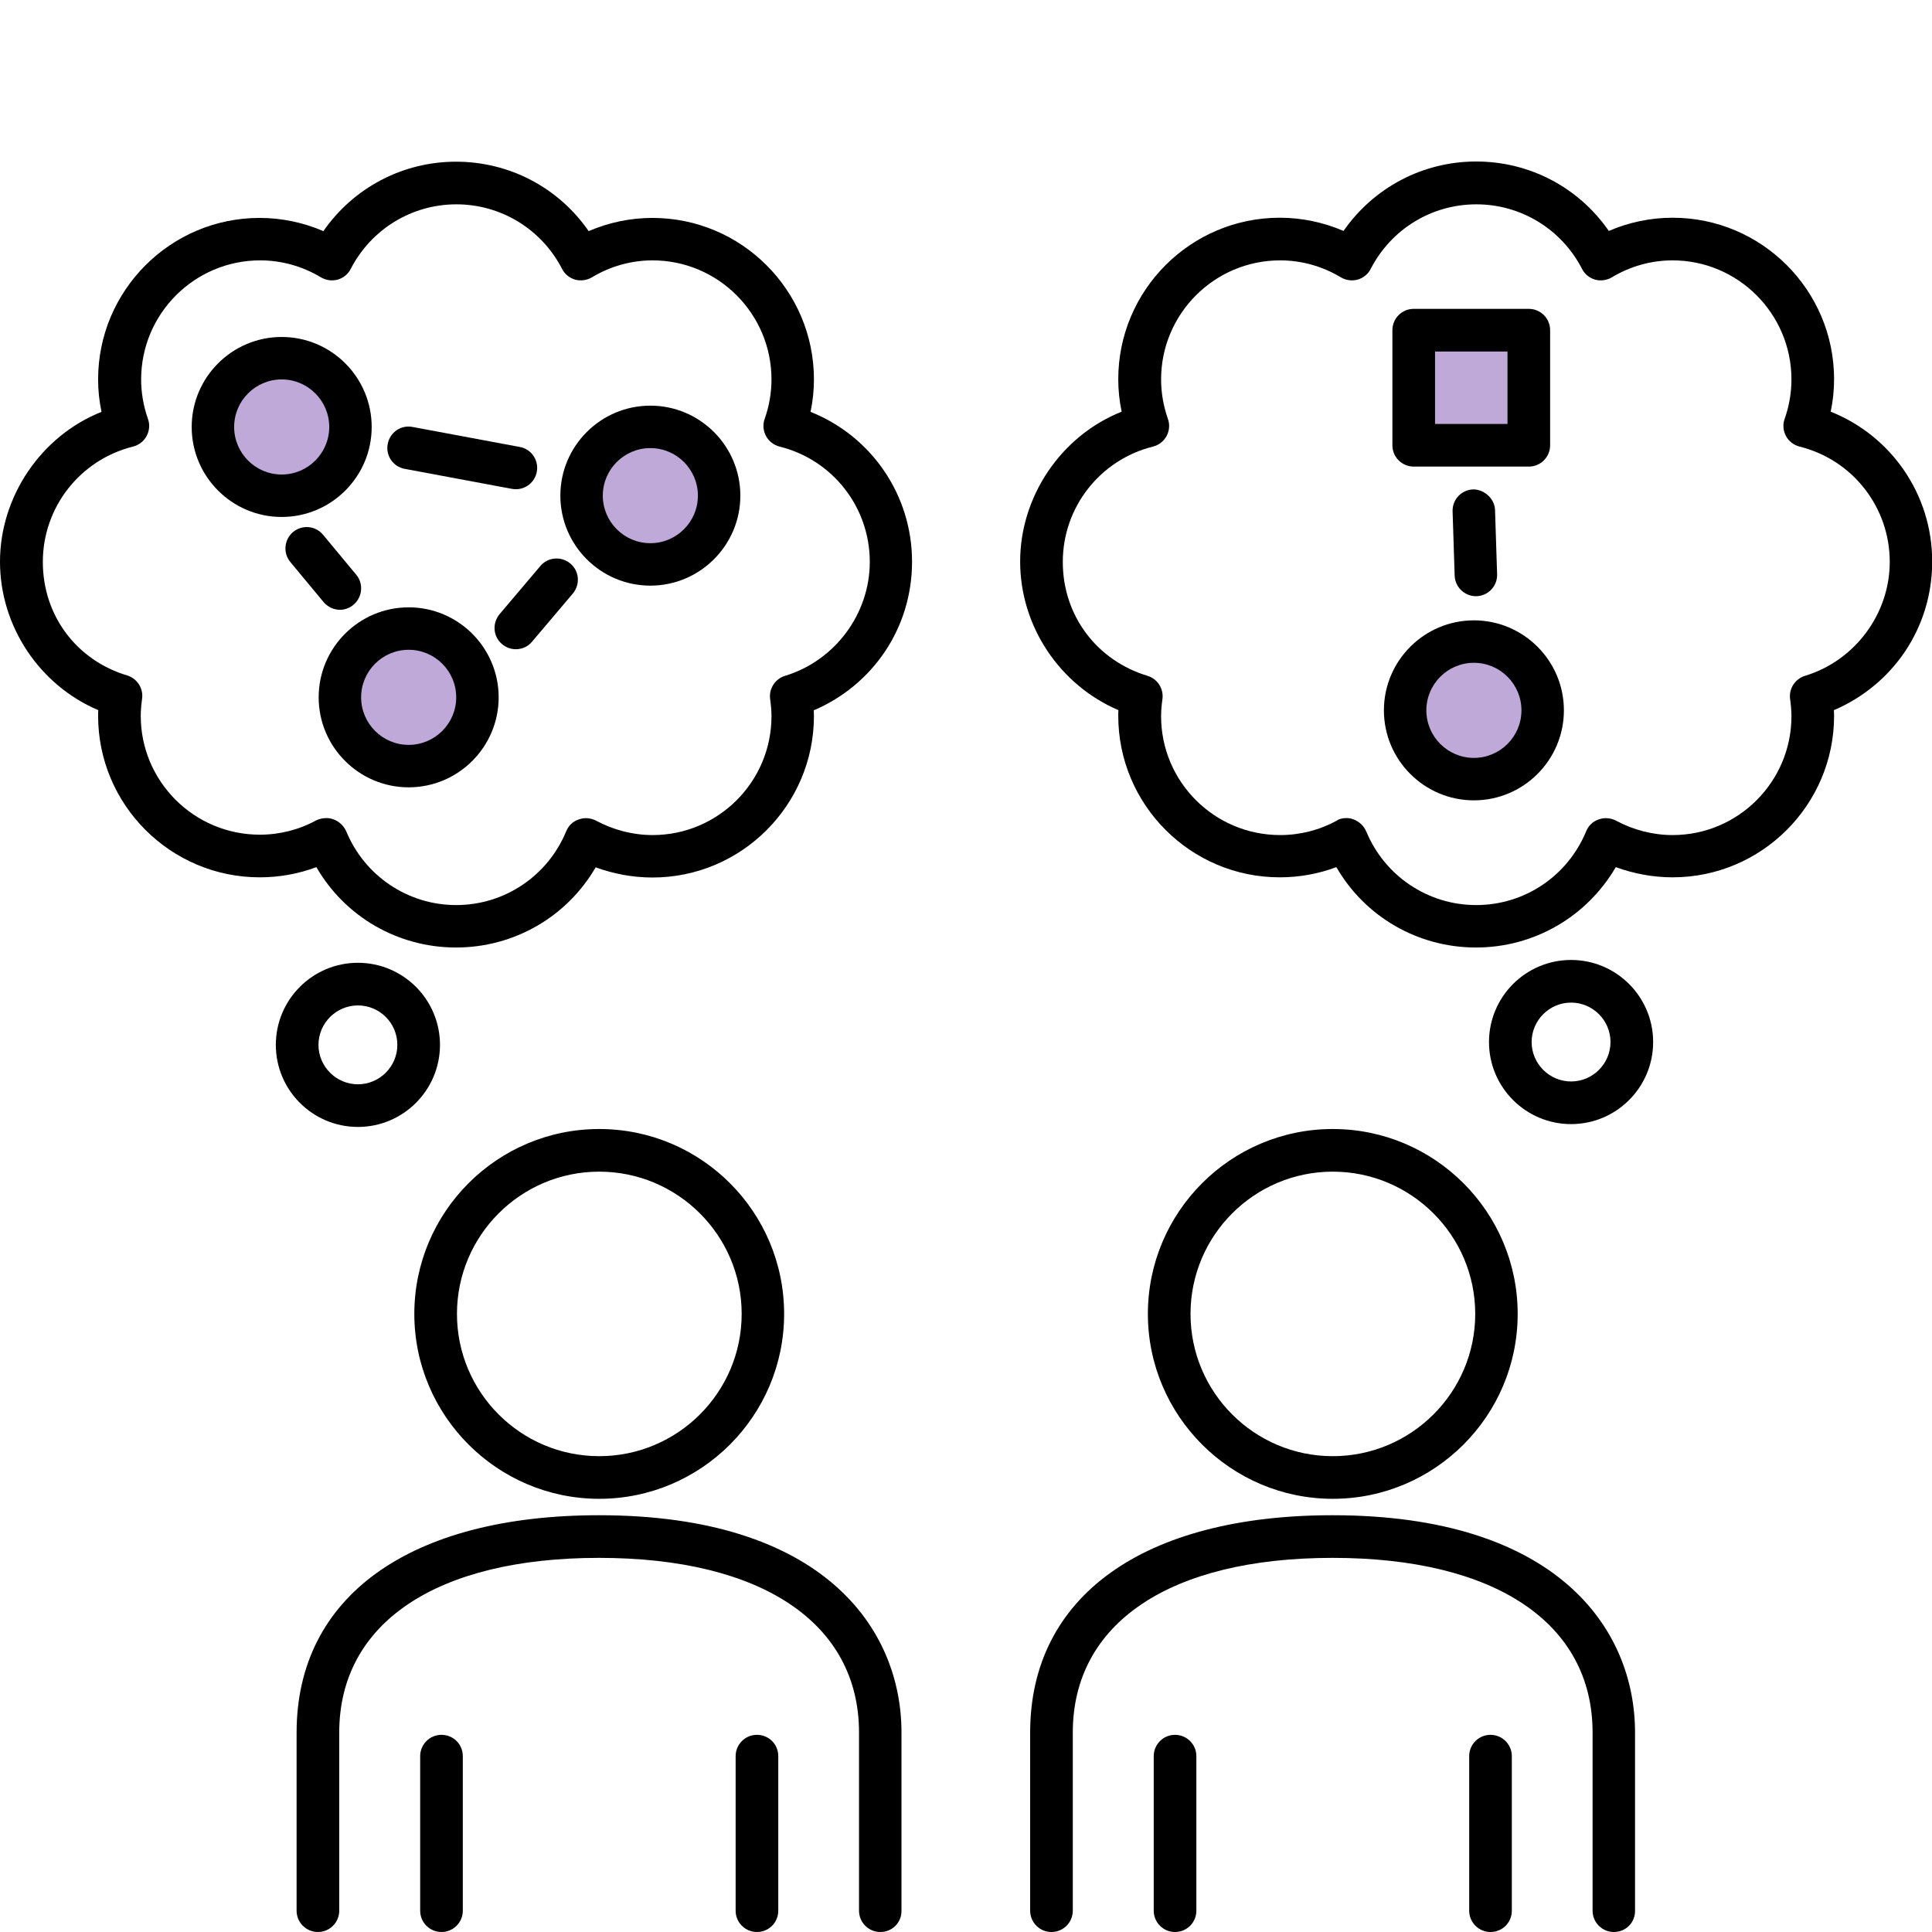 <?xml version="1.0" encoding="utf-8"?>
<!-- Generator: Adobe Illustrator 27.9.0, SVG Export Plug-In . SVG Version: 6.00 Build 0)  -->
<svg version="1.1" id="Layer_1" xmlns="http://www.w3.org/2000/svg" xmlns:xlink="http://www.w3.org/1999/xlink" x="0px" y="0px"
	 viewBox="0 0 1024 1024" style="enable-background:new 0 0 1024 1024;" xml:space="preserve">
<style type="text/css">
	.st0{fill:#BEA9D8;}
</style>
<g>
	<g>
		<path d="M466.6,1024c-6.2,0-11.3-5-11.3-11.3v-94.4c0-58-51.5-92.6-137.8-92.6s-137.7,34.6-137.7,92.6v94.4
			c0,6.2-5,11.3-11.3,11.3c-6.2,0-11.3-5-11.3-11.3v-94.4c0-72.1,59.9-115.2,160.3-115.2c118.2,0,160.3,59.5,160.3,115.2v94.4
			C477.9,1019,472.9,1024,466.6,1024L466.6,1024z"/>
		<path d="M317.6,794.4c-54,0-98-44-98-98c0-54,43.9-98,98-98s98,43.9,98,98S371.6,794.4,317.6,794.4L317.6,794.4z M317.6,621
			c-41.6,0-75.4,33.8-75.4,75.4c0,41.6,33.8,75.4,75.4,75.4s75.5-33.8,75.5-75.4C393.1,654.8,359.2,621,317.6,621z"/>
		<path d="M234,1024c-6.2,0-11.3-5-11.3-11.3v-81.9c0-6.2,5-11.3,11.3-11.3s11.3,5,11.3,11.3v81.9C245.3,1019,240.2,1024,234,1024z"
			/>
		<path d="M401.2,1024c-6.2,0-11.3-5-11.3-11.3v-81.9c0-6.2,5-11.3,11.3-11.3s11.3,5,11.3,11.3v81.9
			C412.5,1019,407.5,1024,401.2,1024z"/>
	</g>
	<g>
		<path d="M855.4,1024c-6.2,0-11.3-5-11.3-11.3v-94.4c0-58-51.5-92.6-137.8-92.6s-137.7,34.6-137.7,92.6v94.4
			c0,6.2-5,11.3-11.3,11.3c-6.2,0-11.3-5-11.3-11.3v-94.4c0-72.1,59.9-115.2,160.3-115.2c118.2,0,160.3,59.5,160.3,115.2v94.4
			C866.7,1019,861.7,1024,855.4,1024L855.4,1024z"/>
		<path d="M706.4,794.4c-54,0-98-44-98-98c0-54,43.9-98,98-98c54,0,98,43.9,98,98S760.4,794.4,706.4,794.4z M706.4,621
			c-41.6,0-75.4,33.8-75.4,75.4c0,41.6,33.8,75.4,75.4,75.4c41.6,0,75.5-33.8,75.5-75.4C781.9,654.8,748,621,706.4,621z"/>
		<path d="M622.8,1024c-6.2,0-11.3-5-11.3-11.3v-81.9c0-6.2,5-11.3,11.3-11.3c6.2,0,11.3,5,11.3,11.3v81.9
			C634.1,1019,629,1024,622.8,1024z"/>
		<path d="M790,1024c-6.2,0-11.3-5-11.3-11.3v-81.9c0-6.2,5-11.3,11.3-11.3c6.2,0,11.3,5,11.3,11.3v81.9
			C801.3,1019,796.3,1024,790,1024z"/>
	</g>
</g>
<g>
	<g>
		<g>
			<path d="M241.7,502.2c-30.9,0-58.9-16.4-74-42.6c-9.6,3.6-19.8,5.4-30,5.4C90.4,465,52,426.6,52,379.4c0-1,0-2,0.1-3
				C21,363.2,0,332,0,297.7s21.6-66.6,53.8-79.4c-1.2-5.7-1.8-11.4-1.8-17.2c0-47.2,38.4-85.6,85.6-85.6c11.6,0,23.1,2.4,33.8,7
				c15.9-22.9,41.9-36.8,70.3-36.8s54.4,13.8,70.3,36.8c10.7-4.6,22.2-7,33.8-7c47.2,0,85.6,38.4,85.6,85.6c0,5.8-0.6,11.5-1.8,17.2
				c32.2,12.8,53.8,44,53.8,79.4s-21,65.5-52.1,78.8c0,1,0.1,2,0.1,3c0,47.2-38.4,85.6-85.6,85.6c-10.3,0-20.5-1.9-30.1-5.4
				C300.6,485.8,272.6,502.2,241.7,502.2L241.7,502.2z M173,433.6c1.3,0,2.6,0.2,3.8,0.7c3,1.1,5.4,3.4,6.7,6.3
				c9.8,23.7,32.7,39.1,58.3,39.1s48.5-15.4,58.3-39.1c1.2-3,3.6-5.3,6.7-6.3c3-1.1,6.3-0.8,9.2,0.7c9.1,4.9,19.5,7.6,29.9,7.6
				c34.8,0,63-28.3,63-63c0-3.1-0.3-6-0.7-9c-0.8-5.5,2.6-10.8,7.9-12.4c26.4-8,44.9-32.8,44.9-60.4c0-28.9-19.6-54.1-47.8-61.1
				c-3.1-0.8-5.7-2.8-7.2-5.6c-1.5-2.8-1.8-6.1-0.7-9.1c2.4-6.8,3.6-13.9,3.6-20.9c0-34.8-28.3-63.1-63-63.1
				c-11.3,0-22.4,3.1-32.2,9c-2.7,1.6-5.9,2-8.9,1.2c-3-0.9-5.5-2.9-6.9-5.7c-10.9-21.1-32.4-34.2-56-34.2s-45.1,13.1-56,34.2
				c-1.4,2.8-3.9,4.8-6.9,5.7c-3,0.8-6.2,0.4-8.9-1.2c-9.8-5.9-20.9-9-32.2-9c-34.8,0-63.1,28.3-63.1,63.1c0,7,1.2,14,3.6,20.9
				c1.1,3,0.8,6.3-0.7,9.1c-1.5,2.8-4.1,4.8-7.2,5.6c-28.1,7-47.8,32.2-47.8,61.1S41,350.1,67.4,358c5.3,1.6,8.7,6.9,7.9,12.4
				c-0.4,3-0.7,6-0.7,9c0,34.8,28.3,63,63.1,63c10.5,0,20.8-2.6,29.9-7.6C169.3,434,171.1,433.6,173,433.6L173,433.6z"/>
			<path d="M189.7,597.3c-24,0-43.5-19.5-43.5-43.5s19.5-43.5,43.5-43.5s43.5,19.5,43.5,43.5S213.7,597.3,189.7,597.3z M189.7,532.9
				c-11.5,0-20.9,9.4-20.9,20.9c0,11.5,9.4,20.9,20.9,20.9s20.9-9.4,20.9-20.9C210.6,542.2,201.2,532.9,189.7,532.9z"/>
		</g>
		<g>
			<g>
				<circle class="st0" cx="149.3" cy="226.2" r="36.5"/>
				<path d="M149.3,274c-26.3,0-47.7-21.4-47.7-47.7s21.4-47.7,47.7-47.7s47.7,21.4,47.7,47.7S175.6,274,149.3,274z M149.3,201.1
					c-13.9,0-25.2,11.3-25.2,25.2s11.3,25.2,25.2,25.2s25.2-11.3,25.2-25.2S163.2,201.1,149.3,201.1z"/>
			</g>
			<g>
				<circle class="st0" cx="344.7" cy="262.7" r="36.5"/>
				<path d="M344.7,310.4c-26.3,0-47.7-21.4-47.7-47.7s21.4-47.7,47.7-47.7c26.3,0,47.7,21.4,47.7,47.7S371,310.4,344.7,310.4z
					 M344.7,237.5c-13.9,0-25.2,11.3-25.2,25.2c0,13.9,11.3,25.2,25.2,25.2c13.9,0,25.2-11.3,25.2-25.2S358.6,237.5,344.7,237.5z"/>
			</g>
			<g>
				<circle class="st0" cx="216.6" cy="369.6" r="36.5"/>
				<path d="M216.6,417.3c-26.3,0-47.7-21.4-47.7-47.7c0-26.3,21.4-47.7,47.7-47.7s47.7,21.4,47.7,47.7
					C264.3,395.9,242.9,417.3,216.6,417.3z M216.6,344.4c-13.9,0-25.2,11.3-25.2,25.2c0,13.9,11.3,25.2,25.2,25.2
					s25.2-11.3,25.2-25.2S230.5,344.4,216.6,344.4z"/>
			</g>
			<path d="M273.4,259.3c-0.7,0-1.4-0.1-2.1-0.2l-56.8-10.6c-6.1-1.1-10.2-7-9-13.2s7-10.2,13.2-9l56.8,10.6c6.1,1.1,10.2,7,9,13.2
				C283.5,255.5,278.8,259.3,273.4,259.3L273.4,259.3z"/>
			<path d="M273.4,344.1c-2.6,0-5.2-0.9-7.3-2.7c-4.8-4-5.3-11.1-1.3-15.9l21.6-25.5c4-4.8,11.2-5.3,15.9-1.3
				c4.8,4,5.3,11.1,1.3,15.9L282,340.1C279.8,342.8,276.6,344.1,273.4,344.1z"/>
			<path d="M180.2,323.2c-3.2,0-6.4-1.4-8.7-4.1l-17.6-21.2c-4-4.8-3.3-11.9,1.4-15.9c4.8-4,11.9-3.4,15.9,1.4l17.6,21.2
				c4,4.8,3.3,11.9-1.4,15.9C185.3,322.3,182.7,323.2,180.2,323.2z"/>
		</g>
	</g>
	<g>
		<g>
			<path d="M782.3,502.2c-30.9,0-58.9-16.4-74-42.6c-9.6,3.6-19.8,5.4-30,5.4c-47.2,0-85.6-38.4-85.6-85.6c0-1,0-2,0.1-3
				c-31.1-13.3-52.1-44.4-52.1-78.8s21.6-66.6,53.8-79.4c-1.2-5.7-1.8-11.4-1.8-17.2c0-47.2,38.4-85.6,85.6-85.6
				c11.6,0,23.1,2.4,33.8,7c15.9-22.9,41.9-36.8,70.3-36.8s54.4,13.8,70.3,36.8c10.7-4.6,22.2-7,33.8-7c47.2,0,85.6,38.4,85.6,85.6
				c0,5.8-0.6,11.5-1.8,17.2c32.2,12.8,53.8,44,53.8,79.4s-21,65.5-52.1,78.8c0,1,0.1,2,0.1,3c0,47.2-38.4,85.6-85.6,85.6
				c-10.3,0-20.5-1.9-30.1-5.4C841.1,485.8,813.2,502.2,782.3,502.2L782.3,502.2z M713.6,433.6c1.3,0,2.6,0.2,3.8,0.7
				c3,1.1,5.4,3.4,6.7,6.3c9.8,23.7,32.7,39.1,58.3,39.1c25.7,0,48.5-15.4,58.3-39.1c1.2-3,3.6-5.3,6.7-6.3c3-1.1,6.3-0.8,9.2,0.7
				c9.1,4.9,19.5,7.6,29.9,7.6c34.8,0,63-28.3,63-63c0-3.1-0.3-6-0.7-9c-0.8-5.5,2.6-10.8,7.9-12.4c26.4-8,44.9-32.8,44.9-60.4
				c0-28.9-19.6-54.1-47.8-61.1c-3.1-0.8-5.7-2.8-7.2-5.6c-1.5-2.8-1.8-6.1-0.7-9.1c2.4-6.8,3.6-13.9,3.6-20.9
				c0-34.8-28.3-63.1-63-63.1c-11.3,0-22.4,3.1-32.2,9c-2.7,1.6-5.9,2-8.9,1.2c-3-0.9-5.5-2.9-6.9-5.7c-10.9-21.1-32.4-34.2-56-34.2
				c-23.7,0-45.1,13.1-56,34.2c-1.4,2.8-3.9,4.8-6.9,5.7c-3,0.8-6.2,0.4-8.9-1.2c-9.8-5.9-20.9-9-32.2-9
				c-34.8,0-63.1,28.3-63.1,63.1c0,7,1.2,14,3.6,20.9c1.1,3,0.8,6.3-0.7,9.1c-1.5,2.8-4.1,4.8-7.2,5.6c-28.1,7-47.8,32.2-47.8,61.1
				s18.4,52.4,44.9,60.4c5.3,1.6,8.7,6.9,7.9,12.4c-0.4,2.9-0.7,5.9-0.7,9c0,34.8,28.3,63,63.1,63c10.5,0,20.8-2.6,29.9-7.6
				C709.8,434,711.7,433.6,713.6,433.6L713.6,433.6z"/>
			<path d="M832.7,595.8c-24,0-43.5-19.5-43.5-43.5s19.5-43.5,43.5-43.5c24,0,43.5,19.5,43.5,43.5S856.7,595.8,832.7,595.8z
				 M832.7,531.4c-11.5,0-20.9,9.4-20.9,20.9c0,11.5,9.4,20.9,20.9,20.9c11.5,0,20.9-9.4,20.9-20.9
				C853.6,540.8,844.2,531.4,832.7,531.4z"/>
		</g>
		<g>
			<rect x="749.3" y="175" class="st0" width="61" height="61"/>
			<path d="M810.3,247.3h-61c-6.2,0-11.3-5-11.3-11.3v-61c0-6.2,5-11.3,11.3-11.3h61c6.2,0,11.3,5,11.3,11.3v61
				C821.6,242.2,816.6,247.3,810.3,247.3z M760.6,224.7h38.4v-38.4h-38.4V224.7z"/>
		</g>
		<g>
			<circle class="st0" cx="781.2" cy="376.4" r="36.5"/>
			<path d="M781.2,424.2c-26.3,0-47.7-21.4-47.7-47.7c0-26.3,21.4-47.7,47.7-47.7c26.3,0,47.7,21.4,47.7,47.7
				C828.9,402.8,807.5,424.2,781.2,424.2z M781.2,351.3c-13.9,0-25.2,11.3-25.2,25.2s11.3,25.2,25.2,25.2
				c13.9,0,25.2-11.3,25.2-25.2C806.4,362.6,795.1,351.3,781.2,351.3z"/>
		</g>
		<path d="M782.3,316c-6,0-11.1-4.8-11.3-10.9l-1.1-34.1c-0.2-6.2,4.7-11.4,10.9-11.6c5.6-0.1,11.4,4.7,11.6,10.9l1.1,34.1
			c0.2,6.2-4.7,11.4-10.9,11.6H782.3L782.3,316z"/>
	</g>
</g>
</svg>
